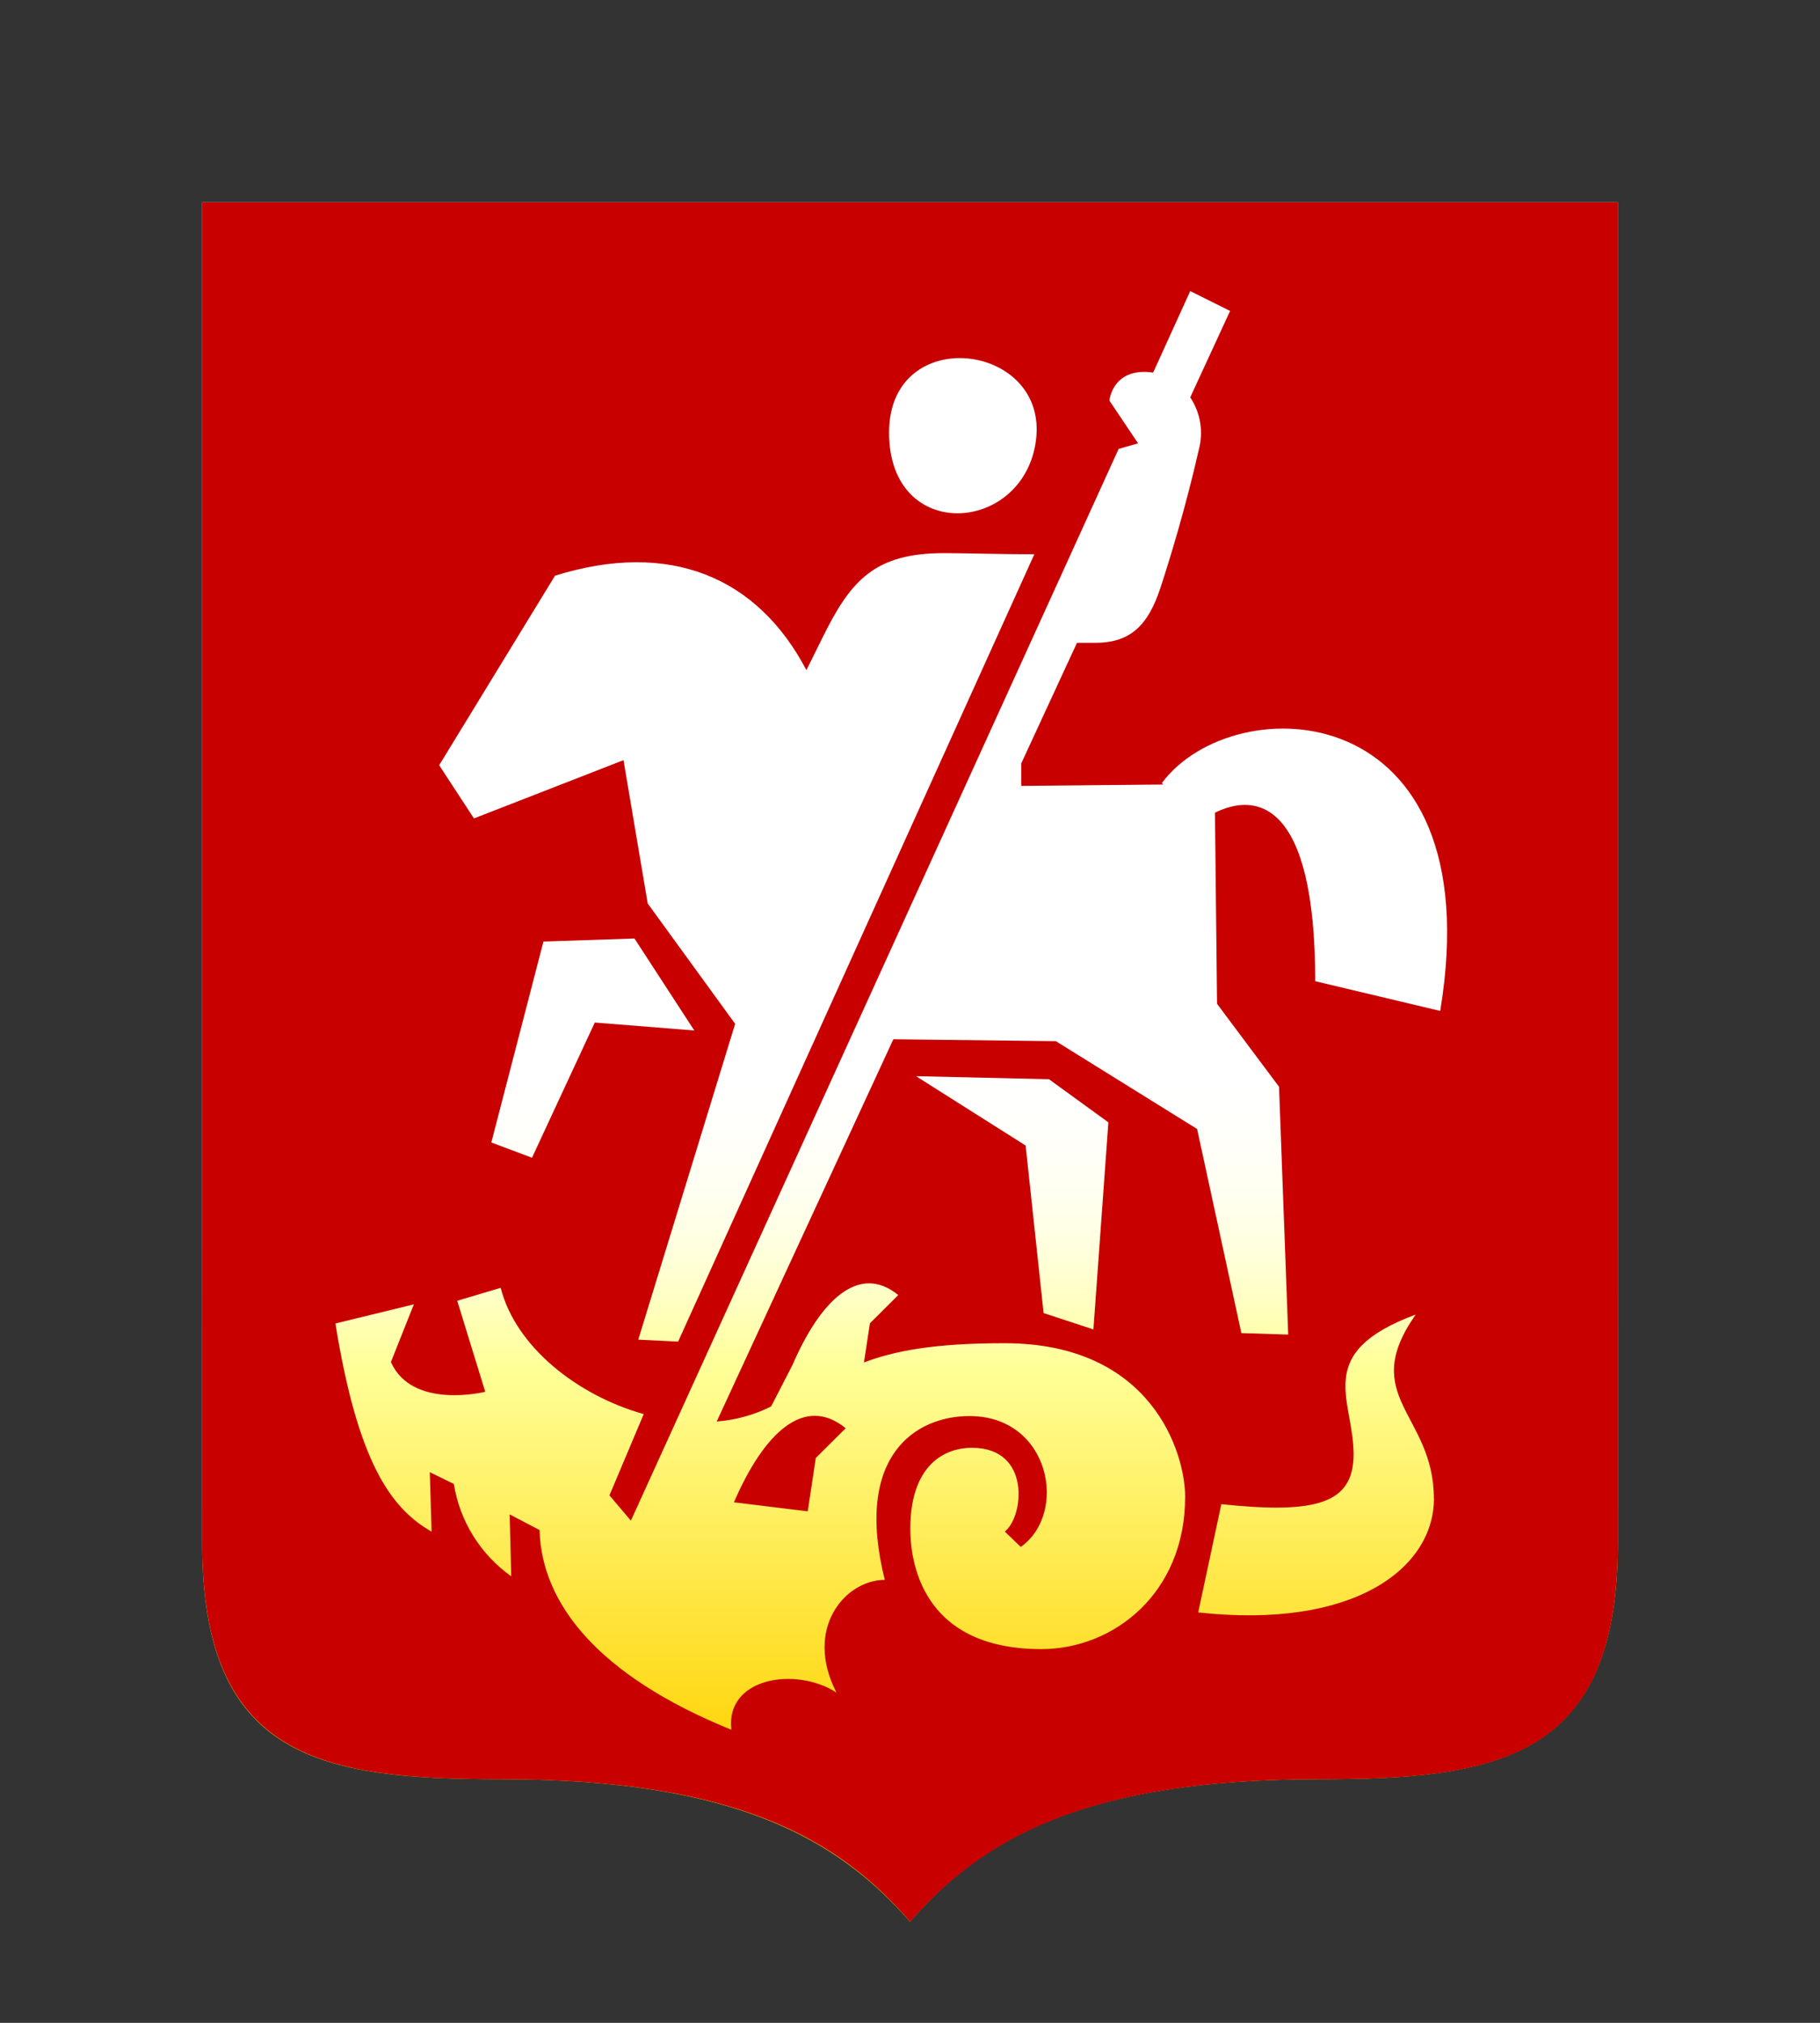 <svg width="72" height="80" viewBox="0 0 72 80" fill="none" xmlns="http://www.w3.org/2000/svg">
<rect x="0" y="0" width="72" height="80" fill="#333333" stroke="none"/>
<path fill-rule="evenodd" clip-rule="evenodd" d="M52.133 70.367C42.894 70.367 38.836 72.719 36 76C33.129 72.715 29.051 70.367 19.866 70.367C12.732 70.367 8 69.583 8 61.041V8H64V61.041C64 69.583 59.212 70.367 52.133 70.367Z" fill="url(#paint0_linear_865_6923)"/>
<path fill-rule="evenodd" clip-rule="evenodd" d="M8 61.041V8H64V61.041C64 69.583 59.268 70.367 52.138 70.367C42.953 70.367 38.875 72.719 36.004 76C33.169 72.715 29.11 70.367 19.87 70.367C12.788 70.367 8 69.583 8 61.041ZM56.724 59.261C56.724 55.913 53.715 55.255 56.006 51.989C51.913 53.506 53.549 55.345 53.549 57.509C53.549 59.469 52.078 59.884 48.316 59.488L47.401 63.769C53.608 64.451 56.728 61.997 56.728 59.261H56.724ZM35.172 17.107C35.172 21.509 40.516 21.121 40.985 17.401C41.474 13.535 35.172 12.763 35.172 17.107ZM17.374 30.263L18.75 32.368L24.666 30.063L25.624 35.732L29.083 40.491L25.25 52.981L26.827 53.059L40.918 21.921C39.735 21.921 37.992 21.874 37.368 21.874C34.608 21.874 33.661 22.936 32.533 25.229L31.902 26.503C29.97 22.822 26.508 21.352 21.957 22.767L17.374 30.263ZM27.466 40.754L25.1 37.116L21.499 37.237L19.437 45.183L21.046 45.787L23.53 40.44L27.466 40.754ZM13.269 52.342C14.144 57.763 15.43 59.641 17.074 60.574L17.003 58.222L17.954 58.689C18.07 59.417 18.331 60.115 18.721 60.742C19.111 61.369 19.622 61.913 20.225 62.342L20.162 59.892L21.345 60.511C21.42 63.393 23.621 66.254 28.933 68.41C28.692 66.337 31.488 65.906 33.09 66.937C31.792 64.408 33.429 62.491 35.002 62.48C33.768 57.536 36.252 56.003 38.35 56.003C41.557 56.003 42.263 59.857 40.381 61.178L39.75 60.57C40.5 59.994 40.807 57.258 38.453 57.258C37.297 57.258 36.012 58.01 36.012 60.461C36.012 61.593 36.351 65.22 41.198 65.22C44.053 65.22 46.885 63.013 46.885 59.198C46.885 57.477 45.583 53.122 39.739 53.122C36.947 53.122 35.401 53.424 34.178 53.882L34.415 52.334L35.535 51.217C33.985 49.954 32.462 51.409 31.35 53.984L30.506 55.623C29.834 55.959 29.103 56.161 28.353 56.219L35.341 41.102L41.77 41.177L47.358 44.65L49.109 52.722L50.962 52.781L50.599 42.98L48.147 39.699L48.064 32.141C49.696 31.333 52.031 31.659 52.031 38.805L56.976 39.981C59.039 27.436 48.809 27.146 45.966 30.965L46.017 31.027L40.401 31.082V30.192L42.606 25.422H43.335C44.763 25.422 45.429 24.681 45.899 23.273C46.269 22.152 46.916 20.035 47.425 17.785C47.519 17.436 47.538 17.07 47.479 16.714C47.421 16.357 47.287 16.016 47.086 15.715L48.663 12.297L47.086 11.512L45.619 14.735C44.014 14.504 43.887 15.841 43.887 15.841L45.023 17.534L44.254 17.753L24.958 60.139L24.11 59.139L25.466 55.925C22.828 55.184 20.395 53.251 19.807 50.931L18.088 51.444L19.196 55.043C19.196 55.043 16.305 55.764 15.465 53.867L16.372 51.585L13.269 52.342ZM41.498 42.682L36.237 42.561L40.575 45.305L41.285 51.93L43.256 52.577L43.848 44.388L41.498 42.682ZM31.954 59.771L29.035 59.414C30.219 56.67 31.82 55.149 33.456 56.485L32.273 57.661L31.954 59.771Z" fill="#C80000"/>
<defs>
<linearGradient id="paint0_linear_865_6923" x1="36" y1="77" x2="36" y2="7.996" gradientUnits="userSpaceOnUse">
<stop offset="0.1" stop-color="#FFD200"/>
<stop offset="0.33" stop-color="#FFFF96"/>
<stop offset="0.34" stop-color="#FFFFA0"/>
<stop offset="0.37" stop-color="#FFFFC2"/>
<stop offset="0.4" stop-color="#FFFFDD"/>
<stop offset="0.43" stop-color="#FFFFF0"/>
<stop offset="0.47" stop-color="#FFFFFB"/>
<stop offset="0.5" stop-color="white"/>
</linearGradient>
</defs>
</svg>
